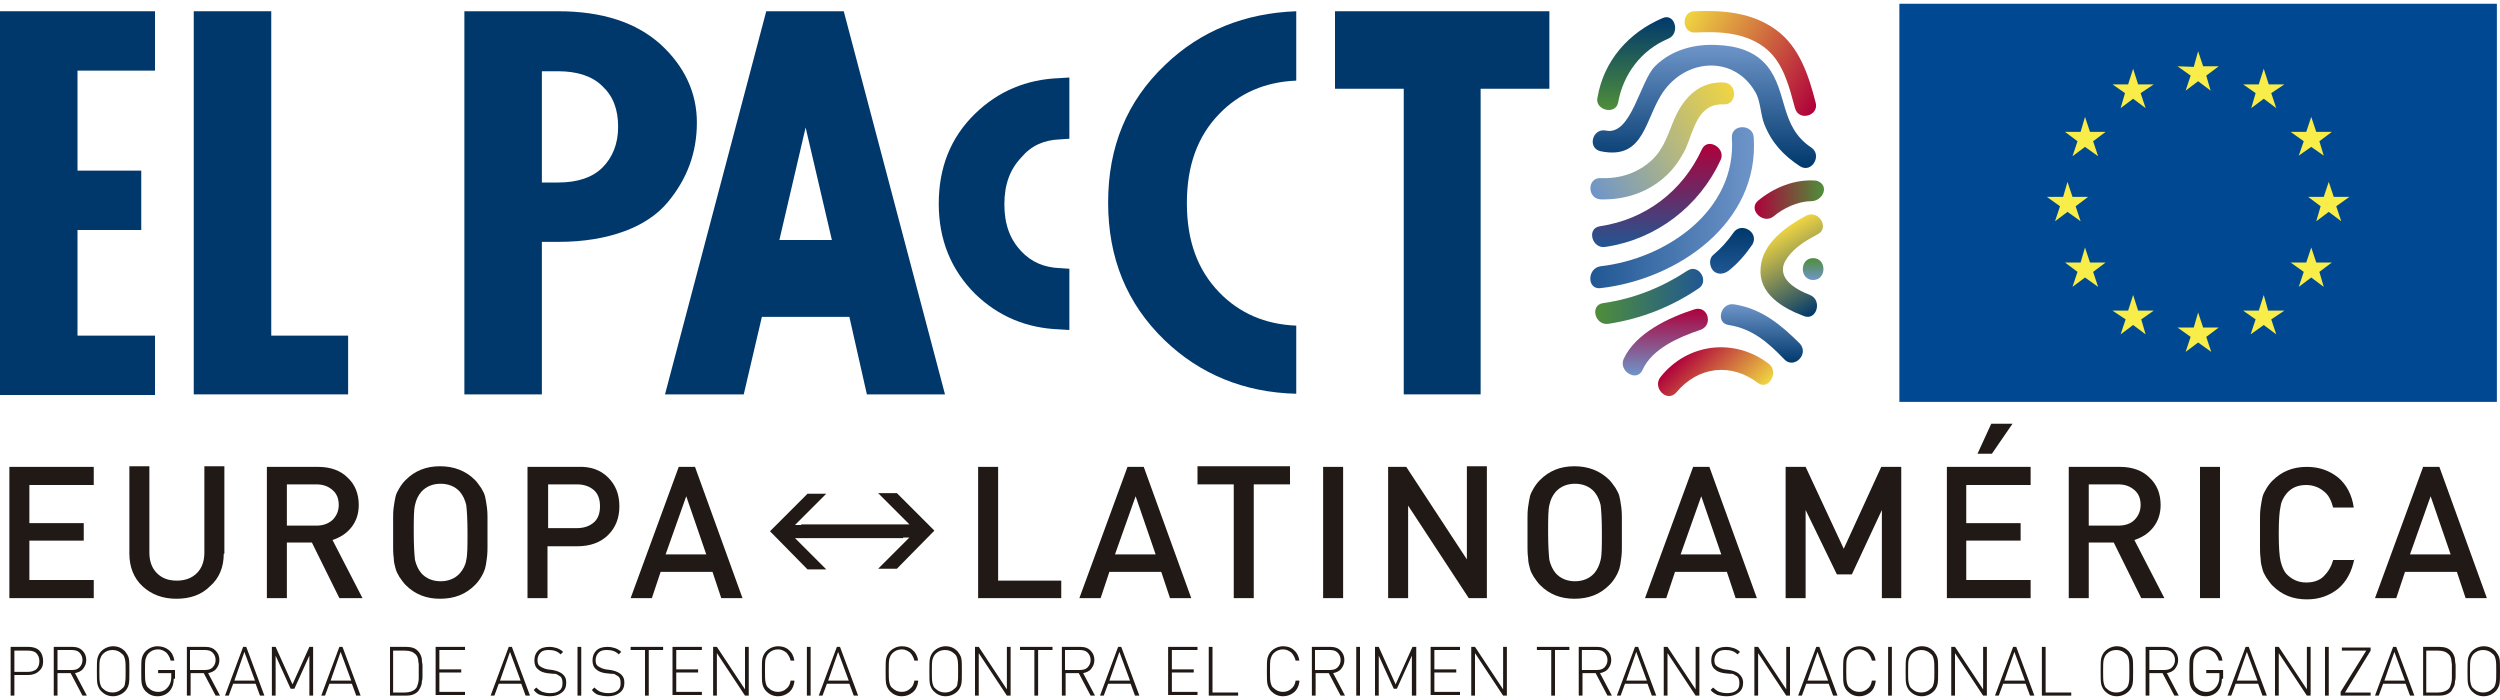 <?xml version="1.0" encoding="utf-8"?>
<!-- Generator: Adobe Illustrator 21.0.2, SVG Export Plug-In . SVG Version: 6.00 Build 0)  -->
<svg version="1.1" id="Capa_1" xmlns="http://www.w3.org/2000/svg" xmlns:xlink="http://www.w3.org/1999/xlink" x="0px" y="0px"
	 viewBox="0 0 400 112" style="enable-background:new 0 0 400 112;" xml:space="preserve">
<style type="text/css">
	.st0{fill:#211915;}
	.st1{fill:#00386C;}
	.st2{fill:url(#SVGID_1_);}
	.st3{fill:url(#SVGID_2_);}
	.st4{fill:url(#SVGID_3_);}
	.st5{fill:url(#SVGID_4_);}
	.st6{fill:url(#SVGID_5_);}
	.st7{fill:url(#SVGID_6_);}
	.st8{fill:url(#SVGID_7_);}
	.st9{fill:url(#SVGID_8_);}
	.st10{fill:url(#SVGID_9_);}
	.st11{fill:url(#SVGID_10_);}
	.st12{fill:url(#SVGID_11_);}
	.st13{fill:url(#SVGID_12_);}
	.st14{fill:url(#SVGID_13_);}
	.st15{fill:url(#SVGID_14_);}
	.st16{fill:#004992;}
	.st17{fill:#F8ED49;}
</style>
<g>
	<g>
		<path class="st0" d="M15,95.7H1.5v-21H15v2.9H4.7v6.1h8.7v2.8H4.7v6.3H15V95.7z"/>
		<path class="st0" d="M35.8,88.6c0,2.1-0.7,3.9-2.2,5.2c-1.4,1.4-3.2,2-5.4,2c-2.2,0-4-0.7-5.4-2c-1.4-1.3-2.1-3.1-2.1-5.2V74.6
			h3.2v13.8c0,1.4,0.4,2.5,1.2,3.3c0.8,0.8,1.8,1.2,3.2,1.2c1.3,0,2.4-0.4,3.2-1.2c0.8-0.8,1.2-1.9,1.2-3.3V74.6h3.2V88.6z"/>
		<path class="st0" d="M58,95.7h-3.7l-4.4-8.9h-4v8.9h-3.2v-21h8.2c2,0,3.6,0.6,4.7,1.7c1.2,1.1,1.8,2.6,1.8,4.4
			c0,1.4-0.4,2.6-1.2,3.6c-0.8,1-1.8,1.6-3,2L58,95.7z M53.2,83.2c0.6-0.6,1-1.4,1-2.4c0-1-0.3-1.8-1-2.4c-0.7-0.6-1.5-0.9-2.6-0.9
			h-4.7v6.6h4.7C51.7,84.1,52.5,83.8,53.2,83.2z"/>
		<path class="st0" d="M78,82.9c0,0.4,0,1.2,0,2.3c0,1.1,0,1.9,0,2.3c0,0.4,0,1-0.1,1.8c-0.1,0.8-0.2,1.4-0.3,1.7s-0.3,0.8-0.6,1.3
			c-0.3,0.5-0.6,0.9-1,1.3c-1.5,1.5-3.3,2.2-5.6,2.2c-2.2,0-4-0.7-5.5-2.2c-0.4-0.4-0.7-0.9-1-1.3c-0.3-0.5-0.5-0.9-0.6-1.3
			c-0.1-0.4-0.3-1-0.3-1.7c-0.1-0.7-0.1-1.4-0.1-1.8c0-0.5,0-1.2,0-2.3s0-1.8,0-2.3c0-0.5,0-1.1,0.1-1.8c0.1-0.7,0.2-1.3,0.3-1.7
			c0.1-0.4,0.3-0.8,0.6-1.3c0.3-0.5,0.6-0.9,1-1.3c1.5-1.5,3.3-2.2,5.5-2.2c2.2,0,4.1,0.7,5.6,2.2c0.4,0.4,0.7,0.9,1,1.3
			c0.3,0.5,0.5,0.9,0.6,1.3c0.1,0.4,0.2,1,0.3,1.7C78,81.9,78,82.5,78,82.9z M74.6,89.6c0.2-0.8,0.2-2.3,0.2-4.4s-0.1-3.6-0.2-4.4
			c-0.2-0.8-0.5-1.5-1-2.1c-0.8-0.9-1.9-1.3-3.1-1.3s-2.3,0.4-3.1,1.3c-0.5,0.6-0.8,1.2-1,2.1c-0.2,0.8-0.2,2.3-0.2,4.4
			s0.1,3.6,0.2,4.4c0.2,0.8,0.5,1.5,1,2.1c0.8,0.9,1.9,1.3,3.1,1.3s2.3-0.4,3.1-1.3C74.1,91.1,74.5,90.4,74.6,89.6z"/>
		<path class="st0" d="M97.3,76.4c1.2,1.2,1.8,2.7,1.8,4.6c0,1.9-0.6,3.4-1.8,4.6c-1.2,1.2-2.9,1.8-4.9,1.8h-4.8v8.3h-3.2v-21h8
			C94.5,74.6,96.1,75.2,97.3,76.4z M96,81c0-1.1-0.3-2-1-2.6c-0.7-0.6-1.6-0.9-2.7-0.9h-4.6v7h4.6c1.1,0,2-0.3,2.7-0.9
			C95.7,83,96,82.1,96,81z"/>
		<path class="st0" d="M118.8,95.7h-3.4l-1.4-4.2h-8.3l-1.4,4.2h-3.4l7.7-21h2.6L118.8,95.7z M113,88.7l-3.2-9.3l-3.3,9.3H113z"/>
		<path class="st0" d="M123.2,85l6-6h3l-5,5h17.3v2.1h-17.3l5,5h-3L123.2,85z"/>
		<path class="st0" d="M143.5,91h-3l5-5h-17.3v-2.1h17.3l-5-5h3l6,6L143.5,91z"/>
		<path class="st0" d="M169.8,95.7h-13.3v-21h3.2v18.2h10.1V95.7z"/>
		<path class="st0" d="M190.6,95.7h-3.4l-1.4-4.2h-8.3l-1.4,4.2h-3.4l7.7-21h2.6L190.6,95.7z M184.9,88.7l-3.2-9.3l-3.3,9.3H184.9z"
			/>
		<path class="st0" d="M206.4,77.5h-5.8v18.2h-3.2V77.5h-5.8v-2.9h14.8V77.5z"/>
		<path class="st0" d="M214.9,95.7h-3.2v-21h3.2V95.7z"/>
		<path class="st0" d="M238,95.7H235l-9.7-14.8v14.8h-3.2v-21h2.9l9.7,14.8V74.6h3.2V95.7z"/>
		<path class="st0" d="M259.5,82.9c0,0.4,0,1.2,0,2.3c0,1.1,0,1.9,0,2.3s0,1-0.1,1.8c-0.1,0.8-0.2,1.4-0.3,1.7s-0.3,0.8-0.6,1.3
			c-0.3,0.5-0.6,0.9-1,1.3c-1.5,1.5-3.3,2.2-5.6,2.2c-2.2,0-4-0.7-5.5-2.2c-0.4-0.4-0.7-0.9-1-1.3c-0.3-0.5-0.5-0.9-0.6-1.3
			c-0.1-0.4-0.3-1-0.3-1.7c-0.1-0.7-0.1-1.4-0.1-1.8c0-0.5,0-1.2,0-2.3s0-1.8,0-2.3c0-0.5,0-1.1,0.1-1.8c0.1-0.7,0.2-1.3,0.3-1.7
			c0.1-0.4,0.3-0.8,0.6-1.3c0.3-0.5,0.6-0.9,1-1.3c1.5-1.5,3.3-2.2,5.5-2.2c2.2,0,4.1,0.7,5.6,2.2c0.4,0.4,0.7,0.9,1,1.3
			c0.3,0.5,0.5,0.9,0.6,1.3c0.1,0.4,0.2,1,0.3,1.7C259.5,81.9,259.5,82.5,259.5,82.9z M256.1,89.6c0.2-0.8,0.2-2.3,0.2-4.4
			s-0.1-3.6-0.2-4.4c-0.2-0.8-0.5-1.5-1-2.1c-0.8-0.9-1.9-1.3-3.1-1.3s-2.3,0.4-3.1,1.3c-0.5,0.6-0.8,1.2-1,2.1
			c-0.2,0.8-0.2,2.3-0.2,4.4s0.1,3.6,0.2,4.4c0.2,0.8,0.5,1.5,1,2.1c0.8,0.9,1.9,1.3,3.1,1.3s2.3-0.4,3.1-1.3
			C255.6,91.1,255.9,90.4,256.1,89.6z"/>
		<path class="st0" d="M281.1,95.7h-3.4l-1.4-4.2H268l-1.4,4.2h-3.4l7.7-21h2.6L281.1,95.7z M275.4,88.7l-3.2-9.3l-3.3,9.3H275.4z"
			/>
		<path class="st0" d="M304.3,95.7h-3.2V81.6l-4.8,10.3h-2.4l-5-10.3v14.1h-3.2v-21h3.2l6.1,13.1l6-13.1h3.2V95.7z"/>
		<path class="st0" d="M324.9,95.7h-13.4v-21h13.4v2.9h-10.3v6.1h8.7v2.8h-8.7v6.3h10.3V95.7z M322,67.8l-3.3,4.8h-2.3l2.2-4.8H322z
			"/>
		<path class="st0" d="M346.3,95.7h-3.7l-4.4-8.9h-4v8.9H331v-21h8.2c2,0,3.6,0.6,4.7,1.7c1.2,1.1,1.8,2.6,1.8,4.4
			c0,1.4-0.4,2.6-1.2,3.6s-1.8,1.6-3,2L346.3,95.7z M341.5,83.2c0.6-0.6,1-1.4,1-2.4c0-1-0.3-1.8-1-2.4c-0.7-0.6-1.5-0.9-2.6-0.9
			h-4.7v6.6h4.7C340,84.1,340.9,83.8,341.5,83.2z"/>
		<path class="st0" d="M355.2,95.7h-3.2v-21h3.2V95.7z"/>
		<path class="st0" d="M376.7,89.4c-0.4,2-1.2,3.6-2.6,4.8c-1.4,1.1-3,1.7-5,1.7c-2.2,0-4-0.7-5.5-2.2c-0.4-0.4-0.7-0.9-1-1.3
			c-0.3-0.5-0.5-0.9-0.6-1.3c-0.1-0.4-0.3-1-0.3-1.7c-0.1-0.7-0.1-1.4-0.1-1.8c0-0.5,0-1.2,0-2.3s0-1.8,0-2.3c0-0.5,0-1.1,0.1-1.8
			c0.1-0.7,0.2-1.3,0.3-1.7c0.1-0.4,0.3-0.8,0.6-1.3c0.3-0.5,0.6-0.9,1-1.3c1.5-1.5,3.3-2.2,5.5-2.2c2,0,3.6,0.6,5,1.7
			c1.3,1.1,2.2,2.7,2.5,4.8h-3.3c-0.3-1.1-0.7-2-1.5-2.6c-0.7-0.6-1.7-1-2.8-1c-1.3,0-2.3,0.4-3.1,1.3c-0.5,0.6-0.9,1.3-1,2.1
			c-0.2,0.8-0.3,2.3-0.3,4.4c0,2.1,0.1,3.6,0.3,4.4c0.2,0.8,0.5,1.6,1,2.1c0.8,0.8,1.8,1.3,3.1,1.3c1.1,0,2.1-0.3,2.8-1
			c0.7-0.7,1.2-1.5,1.5-2.6H376.7z"/>
		<path class="st0" d="M397.9,95.7h-3.4l-1.4-4.2h-8.3l-1.4,4.2h-3.4l7.7-21h2.6L397.9,95.7z M392.1,88.7l-3.2-9.3l-3.3,9.3H392.1z"
			/>
		<path class="st0" d="M6.9,105.8c0,0.7-0.2,1.2-0.7,1.6c-0.4,0.4-1,0.6-1.7,0.6H2.3v3.3H1.7v-7.8h2.9c0.7,0,1.3,0.2,1.7,0.6
			C6.7,104.5,6.9,105.1,6.9,105.8z M5.8,107.1c0.3-0.3,0.5-0.7,0.5-1.3c0-0.6-0.2-1-0.5-1.3c-0.3-0.3-0.8-0.4-1.3-0.4H2.3v3.4h2.2
			C5.1,107.5,5.5,107.3,5.8,107.1z"/>
		<path class="st0" d="M13.2,111.3l-1.9-3.6H9.2v3.6H8.6v-7.8h3c0.7,0,1.2,0.2,1.6,0.6c0.4,0.4,0.6,0.9,0.6,1.5c0,0.6-0.2,1-0.5,1.4
			c-0.3,0.4-0.8,0.6-1.3,0.7l1.9,3.6H13.2z M12.7,106.8c0.3-0.3,0.5-0.7,0.5-1.2s-0.2-0.9-0.5-1.2c-0.3-0.3-0.7-0.4-1.3-0.4H9.2v3.2
			h2.3C12,107.2,12.4,107.1,12.7,106.8z"/>
		<path class="st0" d="M20.6,105.3c0.1,0.4,0.1,1.1,0.1,2.1c0,1,0,1.7-0.1,2.1c-0.1,0.4-0.3,0.8-0.6,1.1c-0.5,0.5-1.2,0.8-1.9,0.8
			c-0.8,0-1.4-0.3-1.9-0.8c-0.3-0.3-0.5-0.7-0.6-1.1c-0.1-0.4-0.1-1.1-0.1-2.1c0-1,0-1.7,0.1-2.1c0.1-0.4,0.3-0.8,0.6-1.1
			c0.5-0.5,1.2-0.8,1.9-0.8c0.8,0,1.4,0.3,1.9,0.8C20.3,104.6,20.5,104.9,20.6,105.3z M20,109.3c0.1-0.4,0.1-1,0.1-1.9
			c0-0.9,0-1.5-0.1-1.9s-0.2-0.7-0.5-0.9c-0.4-0.4-0.9-0.6-1.5-0.6c-0.6,0-1.1,0.2-1.5,0.6c-0.3,0.3-0.4,0.6-0.5,0.9s-0.1,1-0.1,1.9
			c0,0.9,0,1.5,0.1,1.9c0.1,0.4,0.2,0.7,0.5,0.9c0.4,0.4,0.9,0.6,1.5,0.6c0.6,0,1.1-0.2,1.5-0.6C19.8,110,20,109.7,20,109.3z"/>
		<path class="st0" d="M27.8,108.6c0,0.8-0.2,1.4-0.6,1.9c-0.5,0.6-1.2,0.9-2,0.9c-0.8,0-1.4-0.3-1.9-0.8c-0.3-0.3-0.5-0.7-0.6-1.1
			c-0.1-0.4-0.1-1.1-0.1-2.1c0-1,0-1.7,0.1-2.1c0.1-0.4,0.3-0.8,0.6-1.1c0.5-0.5,1.2-0.8,1.9-0.8c0.7,0,1.3,0.2,1.8,0.6
			c0.5,0.4,0.8,1,0.9,1.7h-0.6c-0.1-0.5-0.4-1-0.7-1.3c-0.4-0.3-0.8-0.5-1.3-0.5c-0.6,0-1.1,0.2-1.5,0.6c-0.3,0.3-0.4,0.6-0.5,0.9
			s-0.1,1-0.1,1.9c0,0.9,0,1.5,0.1,1.9c0.1,0.4,0.2,0.7,0.5,0.9c0.4,0.4,0.9,0.6,1.5,0.6c0.7,0,1.2-0.3,1.6-0.8
			c0.3-0.4,0.5-0.9,0.5-1.5v-0.7h-2.1v-0.5h2.7V108.6z"/>
		<path class="st0" d="M34.5,111.3l-1.9-3.6h-2.1v3.6h-0.6v-7.8h3c0.7,0,1.2,0.2,1.6,0.6c0.4,0.4,0.6,0.9,0.6,1.5
			c0,0.6-0.2,1-0.5,1.4c-0.3,0.4-0.8,0.6-1.3,0.7l1.9,3.6H34.5z M34,106.8c0.3-0.3,0.5-0.7,0.5-1.2s-0.2-0.9-0.5-1.2
			c-0.3-0.3-0.7-0.4-1.3-0.4h-2.3v3.2h2.3C33.3,107.2,33.7,107.1,34,106.8z"/>
		<path class="st0" d="M41.6,111.3l-0.7-1.9h-3.6l-0.7,1.9H36l2.9-7.8h0.5l2.9,7.8H41.6z M39.1,104.3l-1.6,4.6h3.3L39.1,104.3z"/>
		<path class="st0" d="M49.5,111.3v-6.4l-2.4,5.3h-0.6l-2.4-5.3v6.4h-0.6v-7.8h0.6l2.7,6l2.7-6h0.6v7.8H49.5z"/>
		<path class="st0" d="M57,111.3l-0.7-1.9h-3.6l-0.7,1.9h-0.6l2.9-7.8h0.5l2.9,7.8H57z M54.5,104.3l-1.6,4.6h3.3L54.5,104.3z"/>
		<path class="st0" d="M67.6,107.3c0,0.4,0,0.7,0,0.9c0,0.2,0,0.5-0.1,0.8c0,0.4-0.1,0.7-0.2,0.9c-0.1,0.3-0.3,0.5-0.4,0.7
			c-0.5,0.5-1.1,0.7-1.9,0.7h-2.6v-7.8h2.6c0.8,0,1.5,0.2,1.9,0.7c0.2,0.2,0.3,0.4,0.4,0.6c0.1,0.2,0.2,0.5,0.2,0.8
			c0,0.3,0.1,0.6,0.1,0.8C67.6,106.6,67.6,106.9,67.6,107.3z M67,107.3c0-0.5,0-0.8,0-1c0-0.2-0.1-0.5-0.1-0.8
			c-0.1-0.4-0.2-0.6-0.4-0.8c-0.4-0.4-0.9-0.6-1.7-0.6h-1.9v6.7h1.9c0.7,0,1.3-0.2,1.7-0.6c0.2-0.2,0.3-0.5,0.4-0.9
			c0.1-0.4,0.1-0.7,0.1-0.9C67,108.1,67,107.8,67,107.3z"/>
		<path class="st0" d="M69.7,111.3v-7.8h4.7v0.5h-4.1v3.1h3.5v0.5h-3.5v3.1h4.1v0.5H69.7z"/>
		<path class="st0" d="M84.1,111.3l-0.7-1.9h-3.6l-0.7,1.9h-0.6l2.9-7.8h0.5l2.9,7.8H84.1z M81.6,104.3l-1.6,4.6h3.3L81.6,104.3z"/>
		<path class="st0" d="M90.6,109.2c0,0.7-0.2,1.2-0.7,1.6c-0.5,0.4-1.1,0.6-1.9,0.6c-0.6,0-1.1-0.1-1.5-0.2s-0.8-0.4-1.1-0.8
			l0.4-0.4c0.3,0.3,0.7,0.6,1,0.7c0.3,0.1,0.7,0.2,1.2,0.2c0.6,0,1.1-0.1,1.5-0.4c0.4-0.3,0.5-0.7,0.5-1.2c0-0.5-0.1-0.9-0.4-1.1
			c-0.2-0.1-0.3-0.2-0.5-0.3c-0.1-0.1-0.4-0.1-0.7-0.1l-0.9-0.1c-0.6-0.1-1.1-0.3-1.4-0.6c-0.4-0.3-0.6-0.8-0.6-1.4
			c0-0.7,0.2-1.2,0.6-1.6c0.4-0.4,1-0.6,1.8-0.6c0.5,0,0.9,0.1,1.2,0.2c0.3,0.1,0.7,0.3,1,0.6l-0.4,0.4c-0.5-0.5-1.1-0.7-1.9-0.7
			c-0.6,0-1,0.1-1.3,0.4c-0.3,0.3-0.5,0.7-0.5,1.2c0,0.5,0.1,0.8,0.4,1c0.3,0.2,0.7,0.4,1.2,0.5l0.8,0.1c0.6,0.1,1.1,0.3,1.4,0.5
			C90.4,108.1,90.6,108.6,90.6,109.2z"/>
		<path class="st0" d="M92.4,111.3v-7.8H93v7.8H92.4z"/>
		<path class="st0" d="M99.9,109.2c0,0.7-0.2,1.2-0.7,1.6c-0.5,0.4-1.1,0.6-1.9,0.6c-0.6,0-1.1-0.1-1.5-0.2s-0.8-0.4-1.1-0.8
			l0.4-0.4c0.3,0.3,0.7,0.6,1,0.7c0.3,0.1,0.7,0.2,1.2,0.2c0.6,0,1.1-0.1,1.5-0.4c0.4-0.3,0.5-0.7,0.5-1.2c0-0.5-0.1-0.9-0.4-1.1
			c-0.2-0.1-0.3-0.2-0.5-0.3c-0.1-0.1-0.4-0.1-0.7-0.1l-0.9-0.1c-0.6-0.1-1.1-0.3-1.4-0.6c-0.4-0.3-0.6-0.8-0.6-1.4
			c0-0.7,0.2-1.2,0.6-1.6c0.4-0.4,1-0.6,1.8-0.6c0.5,0,0.9,0.1,1.2,0.2c0.3,0.1,0.7,0.3,1,0.6l-0.4,0.4c-0.5-0.5-1.1-0.7-1.9-0.7
			c-0.6,0-1,0.1-1.3,0.4c-0.3,0.3-0.5,0.7-0.5,1.2c0,0.5,0.1,0.8,0.4,1c0.3,0.2,0.7,0.4,1.2,0.5l0.8,0.1c0.6,0.1,1.1,0.3,1.4,0.5
			C99.7,108.1,99.9,108.6,99.9,109.2z"/>
		<path class="st0" d="M103.8,104v7.3h-0.6V104h-2.3v-0.5h5.2v0.5H103.8z"/>
		<path class="st0" d="M107.6,111.3v-7.8h4.7v0.5h-4.1v3.1h3.5v0.5h-3.5v3.1h4.1v0.5H107.6z"/>
		<path class="st0" d="M119.2,111.3l-4.5-6.8v6.8h-0.6v-7.8h0.6l4.5,6.8v-6.8h0.6v7.8H119.2z"/>
		<path class="st0" d="M127.1,109.1c-0.1,0.7-0.4,1.3-0.9,1.7c-0.5,0.4-1.1,0.6-1.7,0.6c-0.8,0-1.4-0.3-1.9-0.8
			c-0.3-0.3-0.5-0.7-0.6-1.1c-0.1-0.4-0.1-1.1-0.1-2.1c0-1,0-1.7,0.1-2.1c0.1-0.4,0.3-0.8,0.6-1.1c0.5-0.5,1.2-0.8,1.9-0.8
			c0.7,0,1.3,0.2,1.7,0.6c0.5,0.4,0.8,1,0.9,1.7h-0.6c-0.1-0.5-0.4-1-0.7-1.3c-0.4-0.3-0.8-0.5-1.3-0.5c-0.6,0-1.1,0.2-1.5,0.6
			c-0.3,0.3-0.4,0.6-0.5,0.9s-0.1,1-0.1,1.9c0,0.9,0,1.5,0.1,1.9c0.1,0.4,0.2,0.7,0.5,0.9c0.4,0.4,0.9,0.6,1.5,0.6
			c0.5,0,1-0.2,1.3-0.5c0.4-0.3,0.6-0.7,0.7-1.3H127.1z"/>
		<path class="st0" d="M129.1,111.3v-7.8h0.6v7.8H129.1z"/>
		<path class="st0" d="M136.6,111.3l-0.7-1.9h-3.6l-0.7,1.9H131l2.9-7.8h0.5l2.9,7.8H136.6z M134.1,104.3l-1.6,4.6h3.3L134.1,104.3z
			"/>
		<path class="st0" d="M146.9,109.1c-0.1,0.7-0.4,1.3-0.9,1.7c-0.5,0.4-1.1,0.6-1.7,0.6c-0.8,0-1.4-0.3-1.9-0.8
			c-0.3-0.3-0.5-0.7-0.6-1.1c-0.1-0.4-0.1-1.1-0.1-2.1c0-1,0-1.7,0.1-2.1c0.1-0.4,0.3-0.8,0.6-1.1c0.5-0.5,1.2-0.8,1.9-0.8
			c0.7,0,1.3,0.2,1.7,0.6c0.5,0.4,0.8,1,0.9,1.7h-0.6c-0.1-0.5-0.4-1-0.7-1.3c-0.4-0.3-0.8-0.5-1.3-0.5c-0.6,0-1.1,0.2-1.5,0.6
			c-0.3,0.3-0.4,0.6-0.5,0.9c-0.1,0.4-0.1,1-0.1,1.9c0,0.9,0,1.5,0.1,1.9c0.1,0.4,0.2,0.7,0.5,0.9c0.4,0.4,0.9,0.6,1.5,0.6
			c0.5,0,1-0.2,1.3-0.5c0.4-0.3,0.6-0.7,0.7-1.3H146.9z"/>
		<path class="st0" d="M153.8,105.3c0.1,0.4,0.1,1.1,0.1,2.1c0,1,0,1.7-0.1,2.1c-0.1,0.4-0.3,0.8-0.6,1.1c-0.5,0.5-1.2,0.8-1.9,0.8
			c-0.8,0-1.4-0.3-1.9-0.8c-0.3-0.3-0.5-0.7-0.6-1.1c-0.1-0.4-0.1-1.1-0.1-2.1c0-1,0-1.7,0.1-2.1c0.1-0.4,0.3-0.8,0.6-1.1
			c0.5-0.5,1.2-0.8,1.9-0.8c0.8,0,1.4,0.3,1.9,0.8C153.5,104.6,153.7,104.9,153.8,105.3z M153.2,109.3c0.1-0.4,0.1-1,0.1-1.9
			c0-0.9,0-1.5-0.1-1.9c-0.1-0.4-0.2-0.7-0.5-0.9c-0.4-0.4-0.9-0.6-1.5-0.6c-0.6,0-1.1,0.2-1.5,0.6c-0.3,0.3-0.4,0.6-0.5,0.9
			c-0.1,0.4-0.1,1-0.1,1.9c0,0.9,0,1.5,0.1,1.9c0.1,0.4,0.2,0.7,0.5,0.9c0.4,0.4,0.9,0.6,1.5,0.6c0.6,0,1.1-0.2,1.5-0.6
			C153,110,153.2,109.7,153.2,109.3z"/>
		<path class="st0" d="M161.1,111.3l-4.5-6.8v6.8H156v-7.8h0.6l4.5,6.8v-6.8h0.6v7.8H161.1z"/>
		<path class="st0" d="M166.1,104v7.3h-0.6V104h-2.3v-0.5h5.2v0.5H166.1z"/>
		<path class="st0" d="M174.5,111.3l-1.9-3.6h-2.1v3.6h-0.6v-7.8h3c0.7,0,1.2,0.2,1.6,0.6c0.4,0.4,0.6,0.9,0.6,1.5
			c0,0.6-0.2,1-0.5,1.4c-0.3,0.4-0.8,0.6-1.3,0.7l1.9,3.6H174.5z M174,106.8c0.3-0.3,0.5-0.7,0.5-1.2s-0.2-0.9-0.5-1.2
			c-0.3-0.3-0.7-0.4-1.3-0.4h-2.3v3.2h2.3C173.3,107.2,173.7,107.1,174,106.8z"/>
		<path class="st0" d="M181.6,111.3l-0.7-1.9h-3.6l-0.7,1.9H176l2.9-7.8h0.5l2.9,7.8H181.6z M179.1,104.3l-1.6,4.6h3.3L179.1,104.3z
			"/>
		<path class="st0" d="M186.9,111.3v-7.8h4.7v0.5h-4.1v3.1h3.5v0.5h-3.5v3.1h4.1v0.5H186.9z"/>
		<path class="st0" d="M193.4,111.3v-7.8h0.6v7.3h4.1v0.5H193.4z"/>
		<path class="st0" d="M207.9,109.1c-0.1,0.7-0.4,1.3-0.9,1.7c-0.5,0.4-1.1,0.6-1.7,0.6c-0.8,0-1.4-0.3-1.9-0.8
			c-0.3-0.3-0.5-0.7-0.6-1.1c-0.1-0.4-0.1-1.1-0.1-2.1c0-1,0-1.7,0.1-2.1c0.1-0.4,0.3-0.8,0.6-1.1c0.5-0.5,1.2-0.8,1.9-0.8
			c0.7,0,1.3,0.2,1.7,0.6c0.5,0.4,0.8,1,0.9,1.7h-0.6c-0.1-0.5-0.4-1-0.7-1.3c-0.4-0.3-0.8-0.5-1.3-0.5c-0.6,0-1.1,0.2-1.5,0.6
			c-0.3,0.3-0.4,0.6-0.5,0.9c-0.1,0.4-0.1,1-0.1,1.9c0,0.9,0,1.5,0.1,1.9c0.1,0.4,0.2,0.7,0.5,0.9c0.4,0.4,0.9,0.6,1.5,0.6
			c0.5,0,1-0.2,1.3-0.5c0.4-0.3,0.6-0.7,0.7-1.3H207.9z"/>
		<path class="st0" d="M214.5,111.3l-1.9-3.6h-2.1v3.6h-0.6v-7.8h3c0.7,0,1.2,0.2,1.6,0.6c0.4,0.4,0.6,0.9,0.6,1.5
			c0,0.6-0.2,1-0.5,1.4c-0.3,0.4-0.8,0.6-1.3,0.7l1.9,3.6H214.5z M214,106.8c0.3-0.3,0.5-0.7,0.5-1.2s-0.2-0.9-0.5-1.2
			c-0.3-0.3-0.7-0.4-1.3-0.4h-2.3v3.2h2.3C213.3,107.2,213.7,107.1,214,106.8z"/>
		<path class="st0" d="M217,111.3v-7.8h0.6v7.8H217z"/>
		<path class="st0" d="M225.9,111.3v-6.4l-2.4,5.3H223l-2.4-5.3v6.4H220v-7.8h0.6l2.7,6l2.7-6h0.6v7.8H225.9z"/>
		<path class="st0" d="M228.9,111.3v-7.8h4.7v0.5h-4.1v3.1h3.5v0.5h-3.5v3.1h4.1v0.5H228.9z"/>
		<path class="st0" d="M240.5,111.3l-4.5-6.8v6.8h-0.6v-7.8h0.6l4.5,6.8v-6.8h0.6v7.8H240.5z"/>
		<path class="st0" d="M248.8,104v7.3h-0.6V104h-2.3v-0.5h5.2v0.5H248.8z"/>
		<path class="st0" d="M257.2,111.3l-1.9-3.6h-2.1v3.6h-0.6v-7.8h3c0.7,0,1.2,0.2,1.6,0.6c0.4,0.4,0.6,0.9,0.6,1.5
			c0,0.6-0.2,1-0.5,1.4c-0.3,0.4-0.8,0.6-1.3,0.7l1.9,3.6H257.2z M256.7,106.8c0.3-0.3,0.5-0.7,0.5-1.2s-0.2-0.9-0.5-1.2
			c-0.3-0.3-0.7-0.4-1.3-0.4h-2.3v3.2h2.3C256,107.2,256.4,107.1,256.7,106.8z"/>
		<path class="st0" d="M264.3,111.3l-0.7-1.9H260l-0.7,1.9h-0.6l2.9-7.8h0.5l2.9,7.8H264.3z M261.8,104.3l-1.6,4.6h3.3L261.8,104.3z
			"/>
		<path class="st0" d="M271.3,111.3l-4.5-6.8v6.8h-0.6v-7.8h0.6l4.5,6.8v-6.8h0.6v7.8H271.3z"/>
		<path class="st0" d="M278.9,109.2c0,0.7-0.2,1.2-0.7,1.6c-0.5,0.4-1.1,0.6-1.9,0.6c-0.6,0-1.1-0.1-1.5-0.2
			c-0.4-0.2-0.8-0.4-1.1-0.8l0.4-0.4c0.3,0.3,0.7,0.6,1,0.7c0.3,0.1,0.7,0.2,1.2,0.2c0.6,0,1.1-0.1,1.5-0.4c0.4-0.3,0.5-0.7,0.5-1.2
			c0-0.5-0.1-0.9-0.4-1.1c-0.2-0.1-0.3-0.2-0.5-0.3c-0.1-0.1-0.4-0.1-0.7-0.1l-0.9-0.1c-0.6-0.1-1.1-0.3-1.4-0.6
			c-0.4-0.3-0.6-0.8-0.6-1.4c0-0.7,0.2-1.2,0.6-1.6c0.4-0.4,1-0.6,1.8-0.6c0.5,0,0.9,0.1,1.2,0.2c0.3,0.1,0.7,0.3,1,0.6l-0.4,0.4
			c-0.5-0.5-1.1-0.7-1.9-0.7c-0.6,0-1,0.1-1.3,0.4c-0.3,0.3-0.5,0.7-0.5,1.2c0,0.5,0.1,0.8,0.4,1c0.3,0.2,0.7,0.4,1.2,0.5l0.8,0.1
			c0.6,0.1,1.1,0.3,1.4,0.5C278.6,108.1,278.9,108.6,278.9,109.2z"/>
		<path class="st0" d="M285.8,111.3l-4.5-6.8v6.8h-0.6v-7.8h0.6l4.5,6.8v-6.8h0.6v7.8H285.8z"/>
		<path class="st0" d="M293.3,111.3l-0.7-1.9H289l-0.7,1.9h-0.6l2.9-7.8h0.5l2.9,7.8H293.3z M290.8,104.3l-1.6,4.6h3.3L290.8,104.3z
			"/>
		<path class="st0" d="M300.1,109.1c-0.1,0.7-0.4,1.3-0.9,1.7c-0.5,0.4-1.1,0.6-1.7,0.6c-0.8,0-1.4-0.3-1.9-0.8
			c-0.3-0.3-0.5-0.7-0.6-1.1c-0.1-0.4-0.1-1.1-0.1-2.1c0-1,0-1.7,0.1-2.1c0.1-0.4,0.3-0.8,0.6-1.1c0.5-0.5,1.2-0.8,1.9-0.8
			c0.7,0,1.3,0.2,1.7,0.6c0.5,0.4,0.8,1,0.9,1.7h-0.6c-0.1-0.5-0.4-1-0.7-1.3c-0.4-0.3-0.8-0.5-1.3-0.5c-0.6,0-1.1,0.2-1.5,0.6
			c-0.3,0.3-0.4,0.6-0.5,0.9c-0.1,0.4-0.1,1-0.1,1.9c0,0.9,0,1.5,0.1,1.9c0.1,0.4,0.2,0.7,0.5,0.9c0.4,0.4,0.9,0.6,1.5,0.6
			c0.5,0,1-0.2,1.3-0.5c0.4-0.3,0.6-0.7,0.7-1.3H300.1z"/>
		<path class="st0" d="M302.1,111.3v-7.8h0.6v7.8H302.1z"/>
		<path class="st0" d="M310,105.3c0.1,0.4,0.1,1.1,0.1,2.1c0,1,0,1.7-0.1,2.1c-0.1,0.4-0.3,0.8-0.6,1.1c-0.5,0.5-1.2,0.8-1.9,0.8
			c-0.8,0-1.4-0.3-1.9-0.8c-0.3-0.3-0.5-0.7-0.6-1.1c-0.1-0.4-0.1-1.1-0.1-2.1c0-1,0-1.7,0.1-2.1c0.1-0.4,0.3-0.8,0.6-1.1
			c0.5-0.5,1.2-0.8,1.9-0.8c0.8,0,1.4,0.3,1.9,0.8C309.7,104.6,309.9,104.9,310,105.3z M309.4,109.3c0.1-0.4,0.1-1,0.1-1.9
			c0-0.9,0-1.5-0.1-1.9c-0.1-0.4-0.2-0.7-0.5-0.9c-0.4-0.4-0.9-0.6-1.5-0.6c-0.6,0-1.1,0.2-1.5,0.6c-0.3,0.3-0.4,0.6-0.5,0.9
			s-0.1,1-0.1,1.9c0,0.9,0,1.5,0.1,1.9c0.1,0.4,0.2,0.7,0.5,0.9c0.4,0.4,0.9,0.6,1.5,0.6c0.6,0,1.1-0.2,1.5-0.6
			C309.2,110,309.3,109.7,309.4,109.3z"/>
		<path class="st0" d="M317.3,111.3l-4.5-6.8v6.8h-0.6v-7.8h0.6l4.5,6.8v-6.8h0.6v7.8H317.3z"/>
		<path class="st0" d="M324.8,111.3l-0.7-1.9h-3.6l-0.7,1.9h-0.6l2.9-7.8h0.5l2.9,7.8H324.8z M322.3,104.3l-1.6,4.6h3.3L322.3,104.3
			z"/>
		<path class="st0" d="M326.7,111.3v-7.8h0.6v7.3h4.1v0.5H326.7z"/>
		<path class="st0" d="M341.2,105.3c0.1,0.4,0.1,1.1,0.1,2.1c0,1,0,1.7-0.1,2.1c-0.1,0.4-0.3,0.8-0.6,1.1c-0.5,0.5-1.2,0.8-1.9,0.8
			c-0.8,0-1.4-0.3-1.9-0.8c-0.3-0.3-0.5-0.7-0.6-1.1c-0.1-0.4-0.1-1.1-0.1-2.1c0-1,0-1.7,0.1-2.1c0.1-0.4,0.3-0.8,0.6-1.1
			c0.5-0.5,1.2-0.8,1.9-0.8c0.8,0,1.4,0.3,1.9,0.8C340.9,104.6,341.1,104.9,341.2,105.3z M340.6,109.3c0.1-0.4,0.1-1,0.1-1.9
			c0-0.9,0-1.5-0.1-1.9c-0.1-0.4-0.2-0.7-0.5-0.9c-0.4-0.4-0.9-0.6-1.5-0.6c-0.6,0-1.1,0.2-1.5,0.6c-0.3,0.3-0.4,0.6-0.5,0.9
			c-0.1,0.4-0.1,1-0.1,1.9c0,0.9,0,1.5,0.1,1.9c0.1,0.4,0.2,0.7,0.5,0.9c0.4,0.4,0.9,0.6,1.5,0.6c0.6,0,1.1-0.2,1.5-0.6
			C340.4,110,340.5,109.7,340.6,109.3z"/>
		<path class="st0" d="M347.9,111.3l-1.9-3.6h-2.1v3.6h-0.6v-7.8h3c0.7,0,1.2,0.2,1.6,0.6c0.4,0.4,0.6,0.9,0.6,1.5
			c0,0.6-0.2,1-0.5,1.4c-0.3,0.4-0.8,0.6-1.3,0.7l1.9,3.6H347.9z M347.5,106.8c0.3-0.3,0.5-0.7,0.5-1.2s-0.2-0.9-0.5-1.2
			c-0.3-0.3-0.7-0.4-1.3-0.4h-2.3v3.2h2.3C346.8,107.2,347.2,107.1,347.5,106.8z"/>
		<path class="st0" d="M355.5,108.6c0,0.8-0.2,1.4-0.6,1.9c-0.5,0.6-1.2,0.9-2,0.9c-0.8,0-1.4-0.3-1.9-0.8c-0.3-0.3-0.5-0.7-0.6-1.1
			c-0.1-0.4-0.1-1.1-0.1-2.1c0-1,0-1.7,0.1-2.1c0.1-0.4,0.3-0.8,0.6-1.1c0.5-0.5,1.2-0.8,1.9-0.8c0.7,0,1.3,0.2,1.8,0.6
			c0.5,0.4,0.8,1,0.9,1.7h-0.6c-0.1-0.5-0.4-1-0.7-1.3c-0.4-0.3-0.8-0.5-1.3-0.5c-0.6,0-1.1,0.2-1.5,0.6c-0.3,0.3-0.4,0.6-0.5,0.9
			s-0.1,1-0.1,1.9c0,0.9,0,1.5,0.1,1.9c0.1,0.4,0.2,0.7,0.5,0.9c0.4,0.4,0.9,0.6,1.5,0.6c0.7,0,1.2-0.3,1.6-0.8
			c0.3-0.4,0.5-0.9,0.5-1.5v-0.7h-2.1v-0.5h2.7V108.6z"/>
		<path class="st0" d="M362,111.3l-0.7-1.9h-3.6l-0.7,1.9h-0.6l2.9-7.8h0.5l2.9,7.8H362z M359.5,104.3l-1.6,4.6h3.3L359.5,104.3z"/>
		<path class="st0" d="M369.1,111.3l-4.5-6.8v6.8H364v-7.8h0.6l4.5,6.8v-6.8h0.6v7.8H369.1z"/>
		<path class="st0" d="M372,111.3v-7.8h0.6v7.8H372z"/>
		<path class="st0" d="M374.5,111.3v-0.6l4.1-6.6h-3.9v-0.5h4.6v0.5l-4.1,6.7h4.1v0.5H374.5z"/>
		<path class="st0" d="M385.6,111.3l-0.7-1.9h-3.6l-0.7,1.9H380l2.9-7.8h0.5l2.9,7.8H385.6z M383.1,104.3l-1.6,4.6h3.3L383.1,104.3z
			"/>
		<path class="st0" d="M392.9,107.3c0,0.4,0,0.7,0,0.9c0,0.2,0,0.5-0.1,0.8c0,0.4-0.1,0.7-0.2,0.9s-0.3,0.5-0.4,0.7
			c-0.5,0.5-1.1,0.7-1.9,0.7h-2.6v-7.8h2.6c0.8,0,1.5,0.2,1.9,0.7c0.2,0.2,0.3,0.4,0.4,0.6c0.1,0.2,0.2,0.5,0.2,0.8
			c0,0.3,0.1,0.6,0.1,0.8C392.9,106.6,392.9,106.9,392.9,107.3z M392.3,107.3c0-0.5,0-0.8,0-1c0-0.2-0.1-0.5-0.1-0.8
			c-0.1-0.4-0.2-0.6-0.4-0.8c-0.4-0.4-0.9-0.6-1.7-0.6h-1.9v6.7h1.9c0.7,0,1.3-0.2,1.7-0.6c0.2-0.2,0.3-0.5,0.4-0.9
			c0.1-0.4,0.1-0.7,0.1-0.9C392.3,108.1,392.3,107.8,392.3,107.3z"/>
		<path class="st0" d="M399.9,105.3c0.1,0.4,0.1,1.1,0.1,2.1c0,1,0,1.7-0.1,2.1c-0.1,0.4-0.3,0.8-0.6,1.1c-0.5,0.5-1.2,0.8-1.9,0.8
			c-0.8,0-1.4-0.3-1.9-0.8c-0.3-0.3-0.5-0.7-0.6-1.1c-0.1-0.4-0.1-1.1-0.1-2.1c0-1,0-1.7,0.1-2.1c0.1-0.4,0.3-0.8,0.6-1.1
			c0.5-0.5,1.2-0.8,1.9-0.8c0.8,0,1.4,0.3,1.9,0.8C399.6,104.6,399.8,104.9,399.9,105.3z M399.3,109.3c0.1-0.4,0.1-1,0.1-1.9
			c0-0.9,0-1.5-0.1-1.9s-0.2-0.7-0.5-0.9c-0.4-0.4-0.9-0.6-1.5-0.6c-0.6,0-1.1,0.2-1.5,0.6c-0.3,0.3-0.4,0.6-0.5,0.9
			c-0.1,0.4-0.1,1-0.1,1.9c0,0.9,0,1.5,0.1,1.9c0.1,0.4,0.2,0.7,0.5,0.9c0.4,0.4,0.9,0.6,1.5,0.6c0.6,0,1.1-0.2,1.5-0.6
			C399.1,110,399.2,109.7,399.3,109.3z"/>
	</g>
	<g>
		<g>
			<g>
				<path class="st1" d="M24.8,1.8v9.5H12.4v16h10.2v9.5H12.4v16.9h12.4v9.5H0V1.8H24.8z"/>
				<path class="st1" d="M106.8,32.4c-1.6,1.9-3.9,3.5-6.9,4.6c-3,1.1-6.5,1.7-10.6,1.7h-2.6v24.4H74.3V1.8h15
					c7.1,0,12.5,1.8,16.4,5.3c3.8,3.5,5.8,7.7,5.8,12.5C111.5,24.5,109.9,28.7,106.8,32.4z M86.7,29.2h2.6c3.1,0,5.5-0.8,7.1-2.4
					c1.6-1.6,2.5-3.8,2.5-6.5c0-2.8-0.8-4.9-2.5-6.5c-1.6-1.6-4-2.4-7.1-2.4h-2.6V29.2z"/>
				<path class="st1" d="M213.6,14.2V1.8h34.3v12.4h-11v48.9h-12.3V14.2H213.6z"/>
			</g>
			<path class="st1" d="M207.4,52.1c-5-0.2-9.1-2-12.3-5.3c-3.5-3.6-5.2-8.3-5.2-14.3s1.7-10.7,5.2-14.3c3.2-3.3,7.3-5.1,12.3-5.3
				V1.8c-8.2,0.3-15.3,3.1-21,8.6c-6.1,5.8-9.1,13.1-9.1,22c0,8.9,3,16.2,9,22c5.7,5.5,12.8,8.4,21.1,8.6V52.1z"/>
			<path class="st1" d="M169.6,22.3l1.5-0.1v-9.8l-1.6,0.1c-5.3,0.2-9.8,2.1-13.5,5.7c-3.9,3.8-5.8,8.6-5.8,14.4
				c0,5.8,2,10.6,5.8,14.4c3.7,3.6,8.2,5.5,13.5,5.7l1.6,0.1v-9.8l-1.5-0.1c-2.6-0.1-4.6-1-6.2-2.7c-1.8-1.9-2.7-4.3-2.7-7.5
				s0.9-5.6,2.7-7.5C165,23.3,167,22.4,169.6,22.3z"/>
			<path class="st1" d="M138.7,63.1h12.5L135,1.8h-12.4l-16.2,61.3H119l2.9-12.4h14L138.7,63.1z M124.7,38.4l4.2-18l4.2,18H124.7z"
				/>
			<polygon class="st1" points="43.4,53.7 43.4,1.8 31,1.8 31,63.1 43.4,63.1 55.7,63.1 55.7,53.7 			"/>
		</g>
		<g>
			<linearGradient id="SVGID_1_" gradientUnits="userSpaceOnUse" x1="261.767" y1="2.63" x2="261.767" y2="17.605">
				<stop  offset="0" style="stop-color:#00386C"/>
				<stop  offset="1" style="stop-color:#4F8E3A"/>
			</linearGradient>
			<path class="st2" d="M258.9,16.4c0.8-4.5,3.7-8.4,8-10.2c2-0.8,1.1-4.2-0.9-3.3c-5.4,2.3-9.4,6.8-10.4,12.7
				C255.1,17.6,258.5,18.5,258.9,16.4z"/>
			<linearGradient id="SVGID_2_" gradientUnits="userSpaceOnUse" x1="291.992" y1="14.874" x2="269.999" y2="2.176">
				<stop  offset="0" style="stop-color:#AF003B"/>
				<stop  offset="1" style="stop-color:#F0D542"/>
			</linearGradient>
			<path class="st3" d="M271.2,5.2c4-0.2,8.3,0,11.5,2.7c2.7,2.3,3.6,6.1,4.5,9.4c0.6,2.2,3.9,1.2,3.3-0.9
				c-1.1-4.3-2.6-8.9-6.3-11.6c-3.8-2.8-8.5-3.2-13.1-3C269,1.8,269,5.3,271.2,5.2z"/>
			<linearGradient id="SVGID_3_" gradientUnits="userSpaceOnUse" x1="272.654" y1="7.102" x2="272.654" y2="26.886">
				<stop  offset="0" style="stop-color:#6E95C9"/>
				<stop  offset="1" style="stop-color:#00386C"/>
			</linearGradient>
			<path class="st4" d="M256.1,24.2c7.3,1.5,7-5.6,10.3-9.9C270.3,9.2,277.8,9,281,15c0.7,1.4,0.7,3.4,1.3,4.9c1.2,3,3.1,5,5.7,6.7
				c1.9,1.2,3.6-1.8,1.8-3c-5.1-3.4-3.7-8.9-7.1-13.1c-2-2.4-5-3.2-8-3.3c-3.6-0.2-7.3,0.8-9.9,3.4c-2.4,2.4-3.8,11.1-7.8,10.3
				C254.8,20.4,253.9,23.7,256.1,24.2z"/>
			<linearGradient id="SVGID_4_" gradientUnits="userSpaceOnUse" x1="278.294" y1="15.993" x2="254.076" y2="29.976">
				<stop  offset="0" style="stop-color:#F0D542"/>
				<stop  offset="1" style="stop-color:#6E95C9"/>
			</linearGradient>
			<path class="st5" d="M256.1,31.9c3.9,0.1,7.6-1.1,10.5-3.8c1.3-1.2,2.3-2.7,3.1-4.3c1.3-2.9,1.9-7.3,6.1-7.1
				c2.2,0.1,2.2-3.4,0-3.5c-3.8-0.2-6.3,2.3-7.8,5.6c-1.1,2.5-1.7,5-3.8,6.9c-2.2,2-5,2.9-8,2.8C253.9,28.3,253.9,31.8,256.1,31.9z"
				/>
			<linearGradient id="SVGID_5_" gradientUnits="userSpaceOnUse" x1="280.641" y1="33.25" x2="254.431" y2="33.25">
				<stop  offset="0" style="stop-color:#6E95C9"/>
				<stop  offset="1" style="stop-color:#205793"/>
			</linearGradient>
			<path class="st6" d="M256.1,46.1c12.3-1.4,25.4-10.4,24.5-24.1c-0.1-2.2-3.6-2.2-3.5,0c0.8,11.7-10.5,19.4-21,20.6
				C253.9,42.9,253.9,46.4,256.1,46.1z"/>
			<linearGradient id="SVGID_6_" gradientUnits="userSpaceOnUse" x1="265.072" y1="23.043" x2="265.072" y2="39.61">
				<stop  offset="0" style="stop-color:#AF003B"/>
				<stop  offset="1" style="stop-color:#205793"/>
			</linearGradient>
			<path class="st7" d="M272.3,23.9c-3.1,6.7-9,11.2-16.3,12.3c-2.2,0.3-1.3,3.7,0.9,3.3c8.1-1.2,15-6.5,18.4-13.9
				C276.2,23.7,273.2,21.9,272.3,23.9z"/>
			<linearGradient id="SVGID_7_" gradientUnits="userSpaceOnUse" x1="255.185" y1="47.481" x2="272.503" y2="47.481">
				<stop  offset="5.291005e-03" style="stop-color:#4F8E3A"/>
				<stop  offset="1" style="stop-color:#205793"/>
			</linearGradient>
			<path class="st8" d="M270,43.3c-4.1,2.7-8.6,4.5-13.5,5.2c-2.2,0.3-1.3,3.7,0.9,3.3c5.2-0.8,10-2.7,14.3-5.6
				C273.6,45.1,271.8,42.1,270,43.3z"/>
			<linearGradient id="SVGID_8_" gradientUnits="userSpaceOnUse" x1="277.05" y1="36.456" x2="277.05" y2="43.71">
				<stop  offset="0" style="stop-color:#00386C"/>
				<stop  offset="1" style="stop-color:#205793"/>
			</linearGradient>
			<path class="st9" d="M277.3,37.3c-0.9,1.3-2,2.5-3.2,3.5c-0.7,0.6-0.6,1.8,0,2.5c0.7,0.7,1.7,0.6,2.5,0c1.5-1.2,2.7-2.6,3.8-4.2
				C281.5,37.1,278.5,35.4,277.3,37.3z"/>
			<linearGradient id="SVGID_9_" gradientUnits="userSpaceOnUse" x1="280.689" y1="31.904" x2="291.729" y2="31.904">
				<stop  offset="0" style="stop-color:#AF003B"/>
				<stop  offset="1" style="stop-color:#4F8E3A"/>
			</linearGradient>
			<path class="st10" d="M281.3,32.1c-1.7,1.4,0.8,3.9,2.5,2.5c1.4-1.2,3.8-2.4,5.9-2.4c2.1,0,3.1-2.7,0.9-3.3
				C287.1,28.6,283.7,30.1,281.3,32.1z"/>
			<linearGradient id="SVGID_10_" gradientUnits="userSpaceOnUse" x1="269.831" y1="55.919" x2="279.048" y2="65.136">
				<stop  offset="0" style="stop-color:#AF003B"/>
				<stop  offset="1" style="stop-color:#F0D542"/>
			</linearGradient>
			<path class="st11" d="M283,58.2c-5.5-4.2-13-3.3-17.3,2.1c-1.4,1.7,1,4.2,2.5,2.5c3.5-4.2,8.8-4.8,13.1-1.5
				C283,62.5,284.7,59.5,283,58.2z"/>
			<linearGradient id="SVGID_11_" gradientUnits="userSpaceOnUse" x1="266.458" y1="49.369" x2="266.458" y2="60.056">
				<stop  offset="0" style="stop-color:#AF003B"/>
				<stop  offset="1" style="stop-color:#6E95C9"/>
			</linearGradient>
			<path class="st12" d="M271.1,49.5c-4.1,1.3-9.4,3.8-11.3,7.9c-0.9,2,2.1,3.8,3,1.8c1.5-3.4,5.9-5.3,9.2-6.4
				C274.2,52.1,273.3,48.8,271.1,49.5z"/>
			<linearGradient id="SVGID_12_" gradientUnits="userSpaceOnUse" x1="281.924" y1="48.685" x2="281.924" y2="58.119">
				<stop  offset="0" style="stop-color:#6E95C9"/>
				<stop  offset="1" style="stop-color:#00386C"/>
			</linearGradient>
			<path class="st13" d="M277.5,48.7c-2.2-0.4-3.1,3-0.9,3.3c3.8,0.6,6.3,2.8,8.9,5.5c1.5,1.6,4-0.8,2.5-2.5
				C285,52,281.9,49.4,277.5,48.7z"/>
			<linearGradient id="SVGID_13_" gradientUnits="userSpaceOnUse" x1="284.708" y1="36.913" x2="291.901" y2="49.372">
				<stop  offset="0" style="stop-color:#F0D542"/>
				<stop  offset="1" style="stop-color:#00386C"/>
			</linearGradient>
			<path class="st14" d="M289.6,47.2c-2.6-1-5.8-3-3.6-6c1.2-1.7,3.1-2.8,4.8-3.7c2-1,0.2-4-1.8-3c-3.2,1.7-7,4.4-7.3,8.3
				c-0.4,4.2,3.5,6.5,7,7.8C290.7,51.3,291.6,48,289.6,47.2z"/>
			<linearGradient id="SVGID_14_" gradientUnits="userSpaceOnUse" x1="290.054" y1="41.339" x2="290.054" y2="44.807">
				<stop  offset="0" style="stop-color:#4F8E3A"/>
				<stop  offset="1" style="stop-color:#6E95C9"/>
			</linearGradient>
			<path class="st15" d="M290.1,41.3c-2.2,0-2.2,3.5,0,3.5C292.3,44.8,292.3,41.3,290.1,41.3z"/>
		</g>
		<g>
			<g>
				<g>
					<rect x="303.9" y="0.6" class="st16" width="95.6" height="63.7"/>
				</g>
			</g>
			<g>
				<polygon class="st17" points="349.7,14.5 351.7,13 353.7,14.5 353,12.1 355,10.6 352.5,10.6 351.7,8.2 351,10.7 348.4,10.6 
					350.5,12.1 				"/>
				<polygon class="st17" points="339.3,17.3 341.3,15.8 343.3,17.3 342.5,14.9 344.6,13.5 342.1,13.5 341.3,11 340.5,13.5 
					338,13.5 340,14.9 				"/>
				<polygon class="st17" points="333.6,18.7 332.9,21.1 330.4,21.1 332.4,22.6 331.6,25 333.6,23.5 335.7,25 334.9,22.6 
					336.9,21.1 334.4,21.1 				"/>
				<polygon class="st17" points="330.8,33.9 332.9,35.4 332.1,33 334.1,31.5 331.6,31.5 330.8,29.1 330.1,31.5 327.5,31.5 
					329.6,33 328.8,35.4 				"/>
				<polygon class="st17" points="334.4,42 333.6,39.6 332.9,42 330.4,42 332.4,43.5 331.6,45.9 333.6,44.4 335.7,45.9 334.9,43.5 
					336.9,42 				"/>
				<polygon class="st17" points="342.1,49.7 341.3,47.2 340.5,49.7 338,49.7 340.1,51.1 339.3,53.5 341.3,52 343.3,53.5 
					342.6,51.1 344.6,49.7 				"/>
				<polygon class="st17" points="352.5,52.4 351.7,50 351,52.4 348.4,52.4 350.5,53.9 349.7,56.3 351.7,54.8 353.8,56.3 353,53.9 
					355,52.4 				"/>
				<polygon class="st17" points="362.9,49.7 362.2,47.2 361.4,49.7 358.9,49.7 360.9,51.1 360.1,53.5 362.2,52 364.2,53.5 
					363.4,51.1 365.5,49.7 				"/>
				<polygon class="st17" points="370.6,42 369.8,39.6 369,42 366.5,42 368.6,43.5 367.8,45.9 369.8,44.4 371.8,45.9 371.1,43.5 
					373.1,42 				"/>
				<polygon class="st17" points="375.9,31.5 373.4,31.5 372.6,29.1 371.8,31.5 369.3,31.5 371.3,33 370.6,35.4 372.6,33.9 
					374.6,35.4 373.8,33 				"/>
				<polygon class="st17" points="367.8,24.9 369.8,23.5 371.8,24.9 371.1,22.6 373.1,21.1 370.6,21.1 369.8,18.7 369,21.1 
					366.5,21.1 368.6,22.6 				"/>
				<polygon class="st17" points="362.2,11 361.4,13.5 358.9,13.5 360.9,14.9 360.2,17.3 362.2,15.8 364.2,17.3 363.4,14.9 
					365.5,13.5 363,13.5 				"/>
			</g>
		</g>
	</g>
</g>
</svg>
